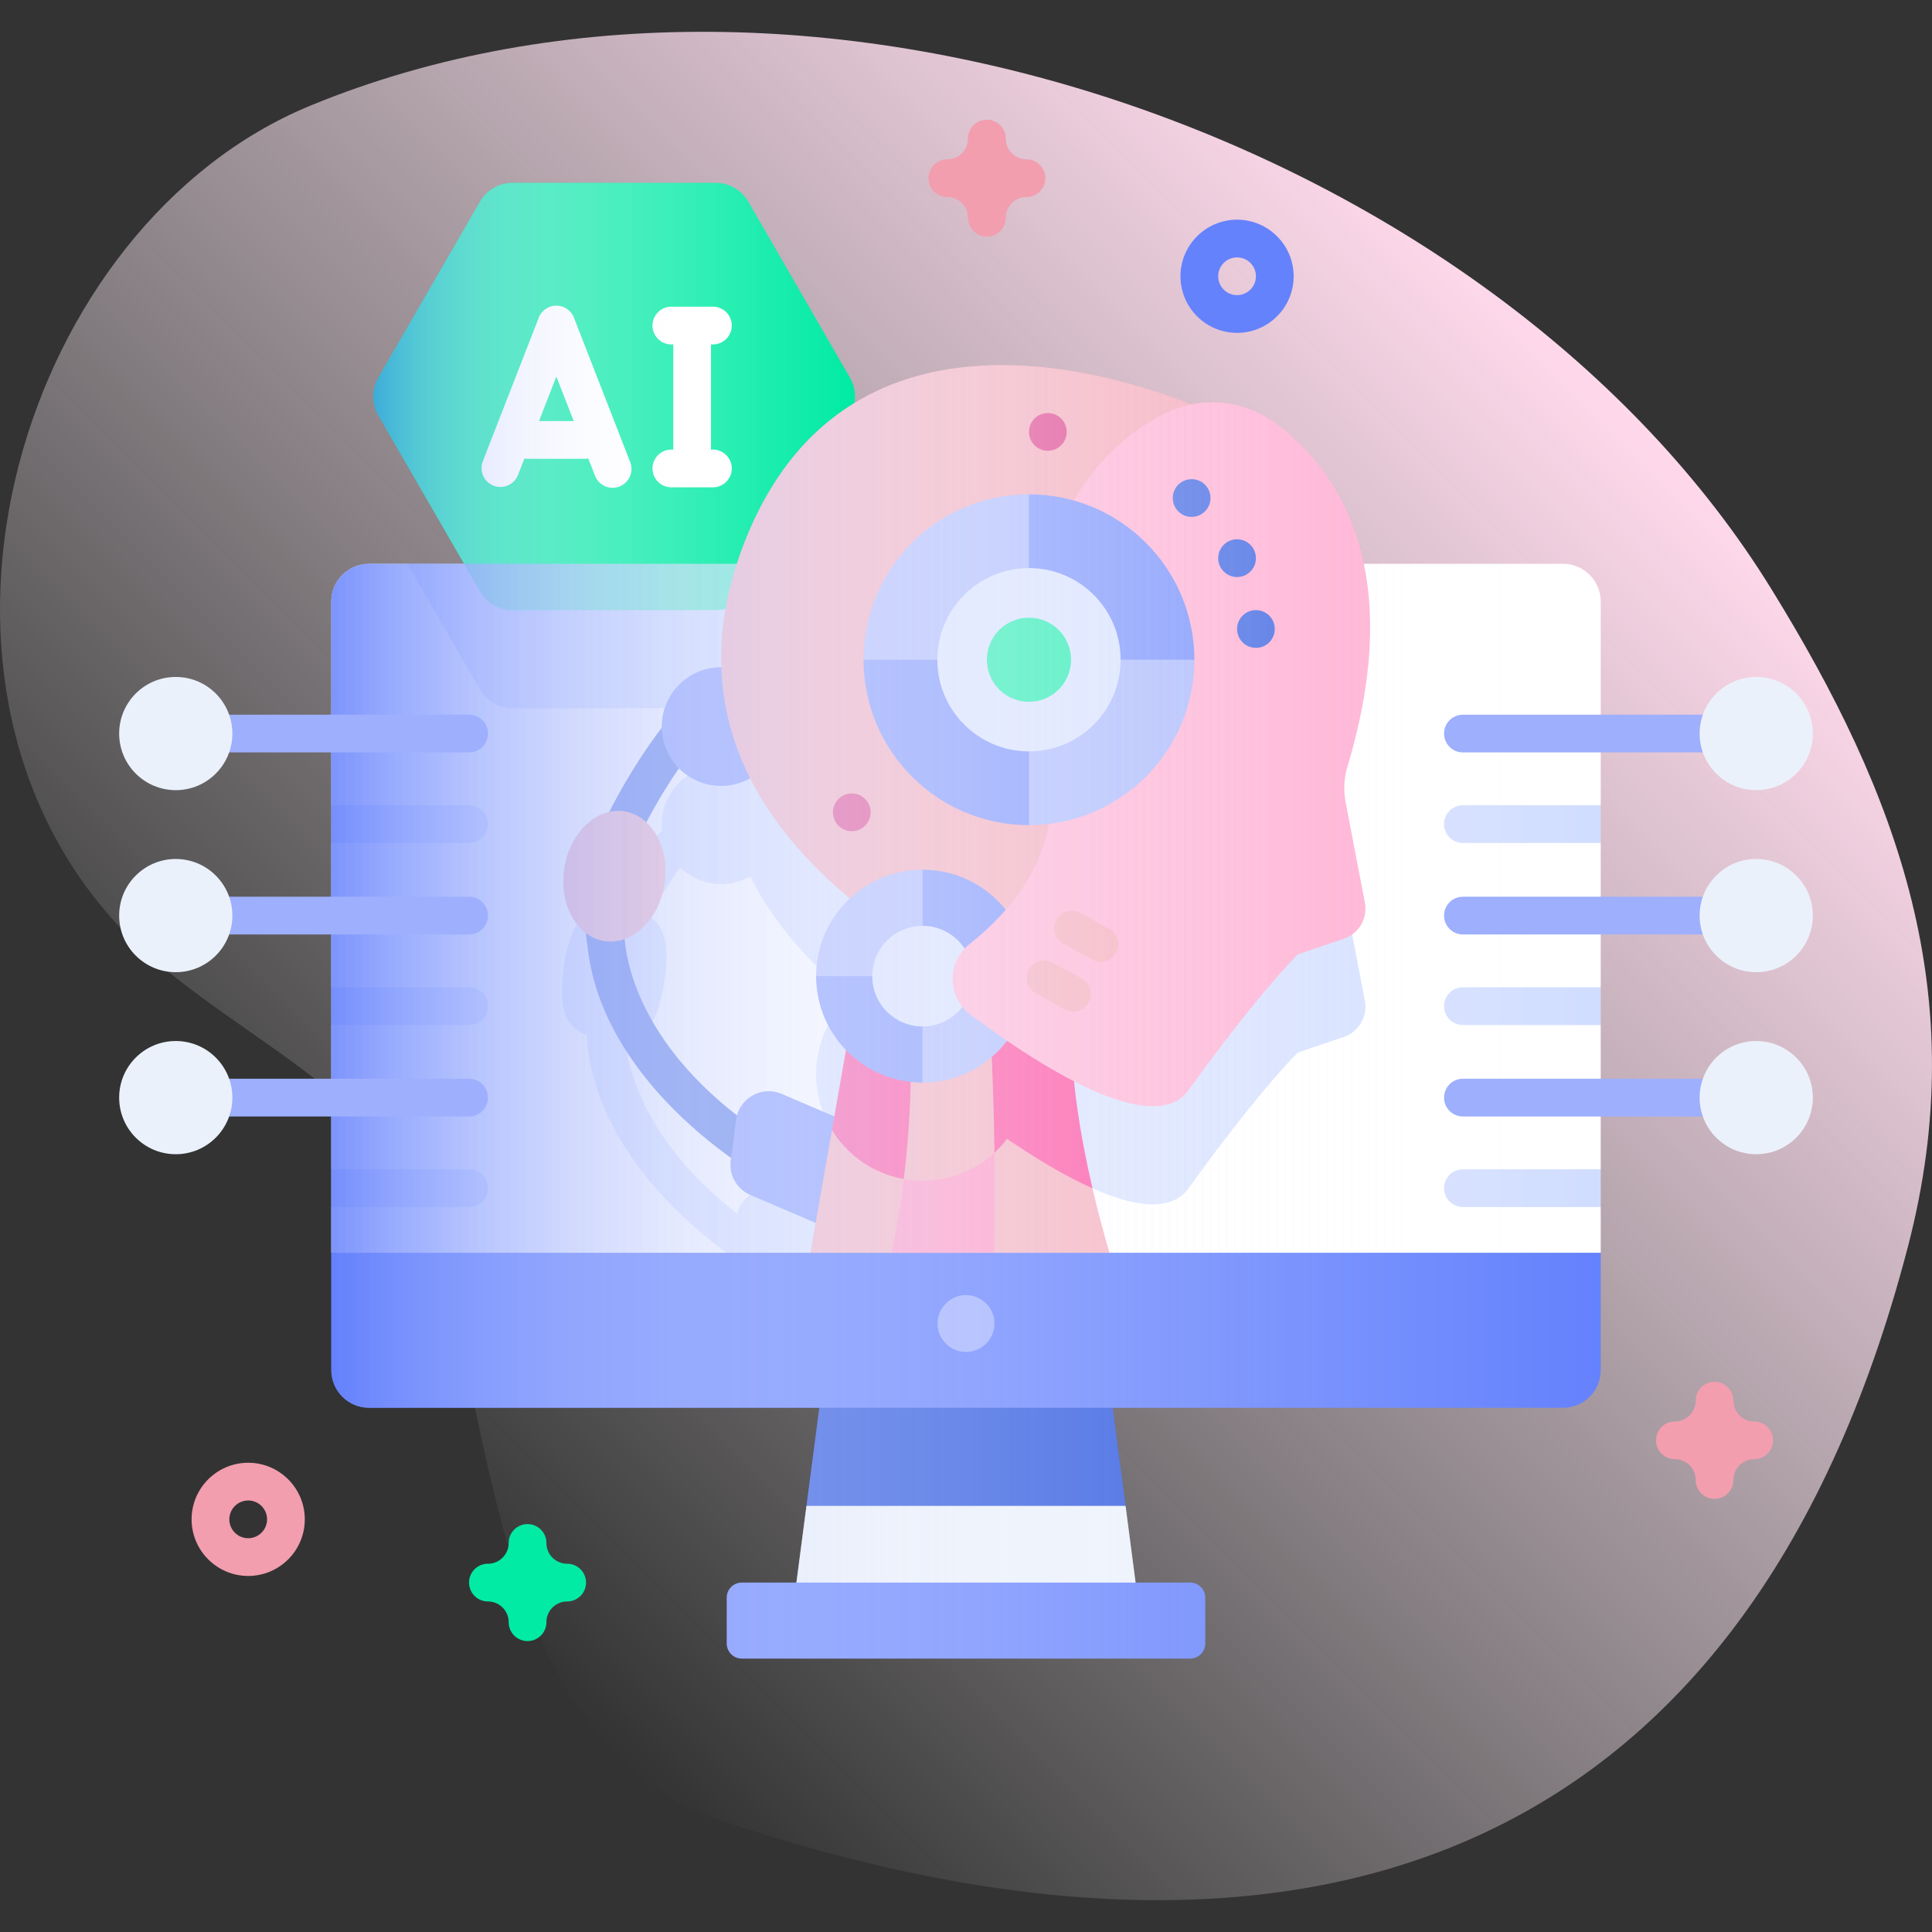 <svg xmlns="http://www.w3.org/2000/svg" xmlns:xlink="http://www.w3.org/1999/xlink" width="512" height="512" x="0" y="0" viewBox="0 0 512 512" style="enable-background:new 0 0 512 512" xml:space="preserve" class=""><rect x="0" y="0" width="512" height="512" fill="#333333" stroke="none"/><g><linearGradient id="b" x1="96.867" x2="409.354" y1="398.823" y2="86.336" gradientUnits="userSpaceOnUse"><stop offset="0" stop-color="#fffbff" stop-opacity="0"></stop><stop offset="1" stop-color="#ffd9eb"></stop></linearGradient><linearGradient id="a"><stop offset="0" stop-color="#6581fc" stop-opacity=".6"></stop><stop offset=".05" stop-color="#839afd" stop-opacity=".57"></stop><stop offset=".116" stop-color="#a4b5fd" stop-opacity=".53"></stop><stop offset=".19" stop-color="#c1ccfe" stop-opacity=".486"></stop><stop offset=".273" stop-color="#d8dffe" stop-opacity=".436"></stop><stop offset=".368" stop-color="#e9edff" stop-opacity=".379"></stop><stop offset=".482" stop-color="#f6f7ff" stop-opacity=".31"></stop><stop offset=".635" stop-color="#fdfdff" stop-opacity=".218"></stop><stop offset=".997" stop-color="#fff" stop-opacity="0"></stop></linearGradient><linearGradient xlink:href="#a" id="c" x1="162.754" x2="162.754" y1="161.688" y2="48.462" gradientUnits="userSpaceOnUse"></linearGradient><linearGradient xlink:href="#a" id="d" x1="256" x2="256" y1="439.538" y2="96.762" gradientUnits="userSpaceOnUse"></linearGradient><linearGradient xlink:href="#a" id="e" x1="256" x2="256" y1="331.991" y2="96.762" gradientUnits="userSpaceOnUse"></linearGradient><path fill="url(#b)" d="M82.306 27.973C5.758 59.474-30.023 177.917 30.641 244.526c26.194 28.761 70.679 42.913 83.451 79.66 15.929 45.83 16.067 137.852 75.897 157.955 151.149 50.786 272.069 15.592 315.652-151.839 17.278-66.375-2.593-119.741-36.285-174.324C396.762 38.367 214.774-26.541 82.306 27.973z" opacity="1" data-original="url(#b)" class=""></path><path fill="#ebf1fb" d="M301.47 423.4h-90.94l3.19-24.32s31.85-25.02 84.57 0z" opacity="1" data-original="#4369fc" class=""></path><path fill="#2d58df" d="m298.286 399.075-4.55-34.741h-75.47l-4.55 34.741z" opacity="1" data-original="#2d58df"></path><path fill="#6582fd" d="M315.405 419.403H196.596a4 4 0 0 0-4 4v12.135a4 4 0 0 0 4 4h118.809a4 4 0 0 0 4-4v-12.135a4 4 0 0 0-4-4z" opacity="1" data-original="#6582fd" class=""></path><path fill="#ffffff" d="M424.21 223.4v38.24s-6.5 4.44 0 10v38.24s-8.67 4.76 0 10v12.11L256 350.75l-30.93-3.45-20.85-2.33-116.43-12.98v-12.11c9.37-5.24 0-10 0-10v-38.24c9.86-6.52 0-10 0-10V223.4c8.41-5.4 0-10 0-10v-53.98c0-5.52 4.48-10 10-10h10.18s33.42 26.09 76.3 0h229.94c5.52 0 10 4.48 10 10v53.98s-8.18 3.64 0 10z" opacity="1" data-original="#ffffff"></path><g fill="#d1ddff"><path d="M129.31 218.4c0 2.76-2.23 5-5 5H87.79v-10h36.52c2.77 0 5 2.24 5 5zM129.31 266.64c0 2.76-2.23 5-5 5H87.79v-10h36.52c2.77 0 5 2.24 5 5zM129.31 314.88c0 2.76-2.23 5-5 5H87.79v-10h36.52c2.77 0 5 2.24 5 5zM424.21 213.4v10h-36.52c-2.77 0-5-2.24-5-5s2.23-5 5-5zM424.21 261.64v10h-36.52c-2.77 0-5-2.24-5-5s2.23-5 5-5zM424.21 309.88v10h-36.52c-2.77 0-5-2.24-5-5s2.23-5 5-5zM356.59 238.49a19.472 19.472 0 0 1-.236-5.597H319.94V149.42H107.97l19.21 33.27c1.79 3.09 5.09 5 8.66 5h53.83a9.94 9.94 0 0 0 2.608-.347c-.944 5.383-1.295 10.543-1.128 15.477h-.04c-8.69 0-15.73 7.04-15.73 15.73 0 .5.03.99.07 1.47-4.79 5.46-9.43 12.56-13.04 20.54-6.02-.4-10.89 1.69-12.95 15.55-1.85 12.36 1.17 16.41 6.02 18.12.01.06.01.11.01.17 1.83 28.87 25.9 49.63 38.25 58.45l-.09.66a8.72 8.72 0 0 0 5.2 9.17l5.37 2.29 15.51 6.64c2.26.97 4.82-.49 5.15-2.93l.19-1.38 2.63-19.65c.22-1.66-.69-3.26-2.23-3.92l-18.32-7.84c-4.93-2.11-10.45.7-11.82 5.7-23.57-18.31-28.69-36.96-29.7-45.98 4.84-.45 8.65-3.69 10.42-15.54 1.54-10.27-.29-14.8-3.74-17.03 2.35-4.88 5.1-9.34 7.96-13.11 2.82 2.69 6.63 4.35 10.84 4.35 2.8 0 5.42-.74 7.69-2.02 6.45 12.79 16.22 23.36 26.42 31.84-5.5 5.14-8.94 12.46-8.94 20.59 0 15.58 12.63 28.21 28.2 28.21 9.14 0 17.25-4.35 22.41-11.08 17.57 11.98 40.23 24 48.12 13.05 18.65-25.92 28.92-35.93 28.92-35.93l12.17-4.13a8.476 8.476 0 0 0 5.6-9.63z" fill="#d1ddff" opacity="1" data-original="#d1ddff"></path></g><path fill="#6582fd" d="M87.794 331.988v31.087c0 5.523 4.477 10 10 10h316.414c5.523 0 10-4.477 10-10v-31.087z" opacity="1" data-original="#6582fd" class=""></path><circle cx="256" cy="350.751" r="7.537" fill="#9eaffd" opacity="1" data-original="#9eaffd" class=""></circle><path fill="#2d58df" d="M198.627 309.176a4.98 4.98 0 0 1-2.812-.868c-10.924-7.446-36.696-27.911-40.07-57.065l-1.056-7.943a4.999 4.999 0 0 1 4.298-5.614 4.992 4.992 0 0 1 5.615 4.298l1.066 8.026c.976 8.431 6.395 30.008 35.778 50.035a5 5 0 0 1-2.819 9.131zM164.685 224.9a5 5 0 0 1-4.493-7.189c4.451-9.148 9.895-17.999 15.743-25.596a5.002 5.002 0 0 1 7.924 6.102c-5.441 7.066-10.516 15.32-14.674 23.869a5.002 5.002 0 0 1-4.5 2.814z" opacity="1" data-original="#2d58df"></path><circle cx="191.106" cy="192.55" r="15.728" fill="#6582fd" opacity="1" data-original="#6582fd" class=""></circle><path fill="#6582fd" d="m219.725 325.608-20.87-8.93a8.71 8.71 0 0 1-5.207-9.166l1.444-10.769c.765-5.71 6.763-9.117 12.06-6.851l18.322 7.839a3.723 3.723 0 0 1 2.225 3.917l-2.819 21.032a3.724 3.724 0 0 1-5.155 2.928z" opacity="1" data-original="#6582fd" class=""></path><path fill="#f29eaf" d="M294 331.99h-79.23l5.7-32.51s23.33-10.26 12.78-27.45h43.44c-2.6 24.28 12.39 42.35 12.82 42.87l.01.01c1.38 5.91 2.91 11.66 4.48 17.08z" opacity="1" data-original="#ff5ba7" class=""></path><path fill="#fd2c8e" d="M283.838 272.025h-58.554l-4.815 27.456c4.967 8.051 13.863 13.418 24.011 13.418 9.14 0 17.25-4.35 22.41-11.08 7.148 4.874 15.138 9.754 22.633 13.091-3.28-14.078-5.685-29.088-5.685-42.885z" opacity="1" data-original="#fd2c8e"></path><path fill="#ff7eb7" d="M263.45 331.99h-27.17c1.41-6.81 2.46-13.37 3.23-19.55.37-.5 9.58-12.6 24.02-6.96h.01c.1 9.22.05 18.2-.09 26.51z" opacity="1" data-original="#ff7eb7"></path><path fill="#f29eaf" d="M239.498 312.447c1.619.289 3.281.453 4.982.453 7.352 0 14.035-2.818 19.055-7.422-.124-11.066-.471-22.468-1.166-33.452h-21.197c.42 9.174.433 23.422-1.674 40.421z" opacity="1" data-original="#ff5ba7" class=""></path><path fill="#01eba4" d="M189.667 48.462h-53.824a9.999 9.999 0 0 0-8.66 5l-26.912 46.613a10.002 10.002 0 0 0 0 10l26.912 46.613a10 10 0 0 0 8.66 5h53.824a9.999 9.999 0 0 0 8.66-5l26.912-46.613a10.002 10.002 0 0 0 0-10l-26.912-46.613a10.001 10.001 0 0 0-8.66-5z" opacity="1" data-original="#01eba4" class=""></path><path fill="#ffffff" d="m166.958 122.334-14.86-38.146a5.001 5.001 0 0 0-9.318 0l-14.86 38.146a5.001 5.001 0 0 0 9.318 3.629l1.737-4.459c.271.045.545.083.829.083h15.269c.284 0 .558-.038.829-.083l1.737 4.459a5.002 5.002 0 1 0 9.319-3.629zm-24.119-10.747 4.601-11.811 4.601 11.811zM188.929 119.148h-.505V91.274h.505a5 5 0 1 0 0-10h-11.011a5 5 0 1 0 0 10h.505v27.874h-.505a5 5 0 1 0 0 10h11.011a5 5 0 1 0 0-10z" opacity="1" data-original="#ffffff"></path><path fill="url(#a)" d="M189.667 48.462h-53.824a9.999 9.999 0 0 0-8.66 5l-26.912 46.613a10.002 10.002 0 0 0 0 10l26.912 46.613a10 10 0 0 0 8.66 5h53.824a9.999 9.999 0 0 0 8.66-5l26.912-46.613a10.002 10.002 0 0 0 0-10l-26.912-46.613a10.001 10.001 0 0 0-8.66-5z" opacity="1" data-original="url(#a)" class=""></path><path fill="#f29eaf" d="M323.049 110.345s-93.665-46.482-125.413 32.53c-31.256 77.788 59.282 115.637 69.8 121.086z" opacity="1" data-original="#ff5ba7" class=""></path><g fill="#da237a"><circle cx="225.731" cy="215.278" r="5" fill="#da237a" opacity="1" data-original="#da237a"></circle><circle cx="277.686" cy="114.459" r="5" fill="#da237a" opacity="1" data-original="#da237a"></circle></g><path fill="#9eaffd" d="M244.48 230.48c-15.57 0-28.2 12.63-28.2 28.21l28.2 28.2-.02.01h.02c15.58 0 28.21-12.63 28.21-28.21z" opacity="1" data-original="#9eaffd" class=""></path><path fill="#6582fd" d="M272.689 258.687h-28.203v-28.203c15.574 0 28.203 12.628 28.203 28.203zM216.279 258.692h28.203v28.203c-15.574 0-28.203-12.629-28.203-28.203z" opacity="1" data-original="#6582fd" class=""></path><circle cx="244.484" cy="258.689" r="13.336" fill="#d1ddff" opacity="1" data-original="#d1ddff"></circle><path fill="#ffa7ce" d="M257.032 250.1c-6.106 4.836-6.108 14.104.13 18.769 17.703 13.239 48.387 33.13 57.843 19.997 18.658-25.913 28.923-35.927 28.923-35.927l12.172-4.133a8.48 8.48 0 0 0 5.602-9.624l-5.11-26.688a19.635 19.635 0 0 1 .499-9.328c16.231-54.106-3.999-79.879-18.984-90.955-8.318-6.148-19.271-7.404-28.618-2.974-14.943 7.083-35.828 25.723-38.406 74.709.001-.002 24.407 35.695-14.051 66.154z" opacity="1" data-original="#ffa7ce"></path><g fill="#2d58df"><circle cx="315.792" cy="131.983" r="5" fill="#2d58df" opacity="1" data-original="#2d58df"></circle><circle cx="327.834" cy="147.92" r="5" fill="#2d58df" opacity="1" data-original="#2d58df"></circle><circle cx="332.834" cy="166.688" r="5" fill="#2d58df" opacity="1" data-original="#2d58df"></circle></g><path fill="#9eaffd" d="M272.689 131.005c-24.208 0-43.833 19.625-43.833 43.833l43.833 43.833c24.208 0 43.833-19.625 43.833-43.833z" opacity="1" data-original="#9eaffd" class=""></path><path fill="#6582fd" d="M316.519 174.834h-43.827v-43.827c24.202 0 43.827 19.624 43.827 43.827zM228.859 174.841h43.827v43.827c-24.203 0-43.827-19.624-43.827-43.827z" opacity="1" data-original="#6582fd" class=""></path><circle cx="272.689" cy="174.838" r="24.288" fill="#d1ddff" opacity="1" data-original="#d1ddff"></circle><circle cx="272.689" cy="174.838" r="11.149" fill="#01eba4" opacity="1" data-original="#01eba4" class=""></circle><g fill="#ff5ba7"><path d="m289.444 254.29-7.634-4.205a4.646 4.646 0 1 1 4.483-8.139l7.634 4.205a4.646 4.646 0 1 1-4.483 8.139zM282.179 267.478l-7.634-4.205a4.646 4.646 0 1 1 4.483-8.139l7.634 4.205a4.646 4.646 0 1 1-4.483 8.139z" fill="#f29eaf" opacity="1" data-original="#ff5ba7" class=""></path></g><ellipse cx="162.754" cy="232.089" fill="#f29eaf" rx="17.392" ry="13.445" transform="rotate(-81.49 162.853 232.112)" opacity="1" data-original="#ff5ba7" class=""></ellipse><path fill="#6582fd" d="M327.834 88.218c-8.271 0-15-6.729-15-15s6.729-15 15-15 15 6.729 15 15-6.729 15-15 15zm0-20c-2.757 0-5 2.243-5 5s2.243 5 5 5 5-2.243 5-5-2.243-5-5-5z" opacity="1" data-original="#6582fd" class=""></path><path fill="#f29eaf" d="M65.775 417.644c-8.271 0-15-6.729-15-15s6.729-15 15-15 15 6.729 15 15-6.729 15-15 15zm0-20c-2.757 0-5 2.243-5 5s2.243 5 5 5 5-2.243 5-5-2.243-5-5-5z" opacity="1" data-original="#ff5ba7" class=""></path><path fill="#01eba4" d="M139.805 434.903a5 5 0 0 1-5-5c0-3.032-2.467-5.5-5.5-5.5a5 5 0 1 1 0-10c3.033 0 5.5-2.468 5.5-5.5a5 5 0 1 1 10 0c0 3.032 2.467 5.5 5.5 5.5a5 5 0 1 1 0 10 5.506 5.506 0 0 0-5.5 5.5 5 5 0 0 1-5 5z" opacity="1" data-original="#01eba4" class=""></path><g fill="#ff5ba7"><path d="M261.54 62.718a5 5 0 0 1-5-5c0-3.032-2.467-5.5-5.5-5.5a5 5 0 1 1 0-10c3.033 0 5.5-2.468 5.5-5.5 0-2.762 2.238-5 5-5s5 2.238 5 5c0 3.032 2.467 5.5 5.499 5.5 2.762 0 5 2.238 5 5s-2.238 5-5 5a5.506 5.506 0 0 0-5.499 5.5 5 5 0 0 1-5 5zM454.374 397.205a5 5 0 0 1-5-5c0-3.032-2.468-5.5-5.5-5.5-2.762 0-5-2.238-5-5s2.238-5 5-5c3.032 0 5.5-2.468 5.5-5.5 0-2.762 2.238-5 5-5s5 2.238 5 5c0 3.032 2.468 5.5 5.5 5.5 2.762 0 5 2.238 5 5s-2.238 5-5 5a5.507 5.507 0 0 0-5.5 5.5 5 5 0 0 1-5 5z" fill="#f29eaf" opacity="1" data-original="#ff5ba7" class=""></path></g><path fill="url(#a)" d="M414.21 149.42h-52.793c-4.016-19.232-14.553-30.737-23.309-37.21-6.525-4.823-14.668-6.619-22.388-5.039-22.666-8.985-91.72-29.908-118.083 35.704-.89 2.215-1.67 4.394-2.368 6.545H97.79c-5.52 0-10 4.48-10 10v172.57h.004v31.085c0 5.523 4.477 10 10 10h119.327l-6.068 46.328h-14.457a4 4 0 0 0-4 4v12.135a4 4 0 0 0 4 4h118.809a4 4 0 0 0 4-4v-12.135a4 4 0 0 0-4-4h-14.457l-6.068-46.328h119.327c5.523 0 10-4.477 10-10V331.99h.002V159.42c.001-5.52-4.479-10-9.999-10z" opacity="1" data-original="url(#a)" class=""></path><path fill="url(#a)" d="M414.21 149.42h-52.793c-4.016-19.232-14.553-30.737-23.309-37.21-6.525-4.823-14.668-6.619-22.388-5.039-22.666-8.985-91.72-29.908-118.083 35.704-.89 2.215-1.67 4.394-2.368 6.545H97.79c-5.52 0-10 4.48-10 10v172.57h336.42V159.42c0-5.52-4.48-10-10-10z" opacity="1" data-original="url(#a)" class=""></path><path fill="#9eaffd" d="M124.314 199.4H57.705a5 5 0 1 1 0-10h66.609a5 5 0 1 1 0 10z" opacity="1" data-original="#9eaffd" class=""></path><circle cx="46.579" cy="194.4" r="15" fill="#ebf1fb" opacity="1" data-original="#4369fc" class=""></circle><path fill="#9eaffd" d="M124.314 247.641H57.705a5 5 0 1 1 0-10h66.609a5 5 0 1 1 0 10z" opacity="1" data-original="#9eaffd" class=""></path><circle cx="46.579" cy="242.64" r="15" fill="#ebf1fb" opacity="1" data-original="#4369fc" class=""></circle><path fill="#9eaffd" d="M124.314 295.88H57.705a5 5 0 1 1 0-10h66.609a5 5 0 1 1 0 10z" opacity="1" data-original="#9eaffd" class=""></path><circle cx="46.579" cy="290.88" r="15" fill="#ebf1fb" opacity="1" data-original="#4369fc" class=""></circle><path fill="#9eaffd" d="M454.295 199.4h-66.608c-2.762 0-5-2.238-5-5s2.238-5 5-5h66.608c2.762 0 5 2.238 5 5s-2.238 5-5 5z" opacity="1" data-original="#9eaffd" class=""></path><circle cx="465.421" cy="194.4" r="15" fill="#ebf1fb" opacity="1" data-original="#4369fc" class=""></circle><path fill="#9eaffd" d="M454.295 247.641h-66.608c-2.762 0-5-2.238-5-5s2.238-5 5-5h66.608c2.762 0 5 2.238 5 5s-2.238 5-5 5z" opacity="1" data-original="#9eaffd" class=""></path><circle cx="465.421" cy="242.64" r="15" fill="#ebf1fb" opacity="1" data-original="#4369fc" class=""></circle><path fill="#9eaffd" d="M454.295 295.88h-66.608c-2.762 0-5-2.238-5-5s2.238-5 5-5h66.608c2.762 0 5 2.238 5 5s-2.238 5-5 5z" opacity="1" data-original="#9eaffd" class=""></path><circle cx="465.421" cy="290.88" r="15" fill="#ebf1fb" opacity="1" data-original="#4369fc" class=""></circle></g></svg>